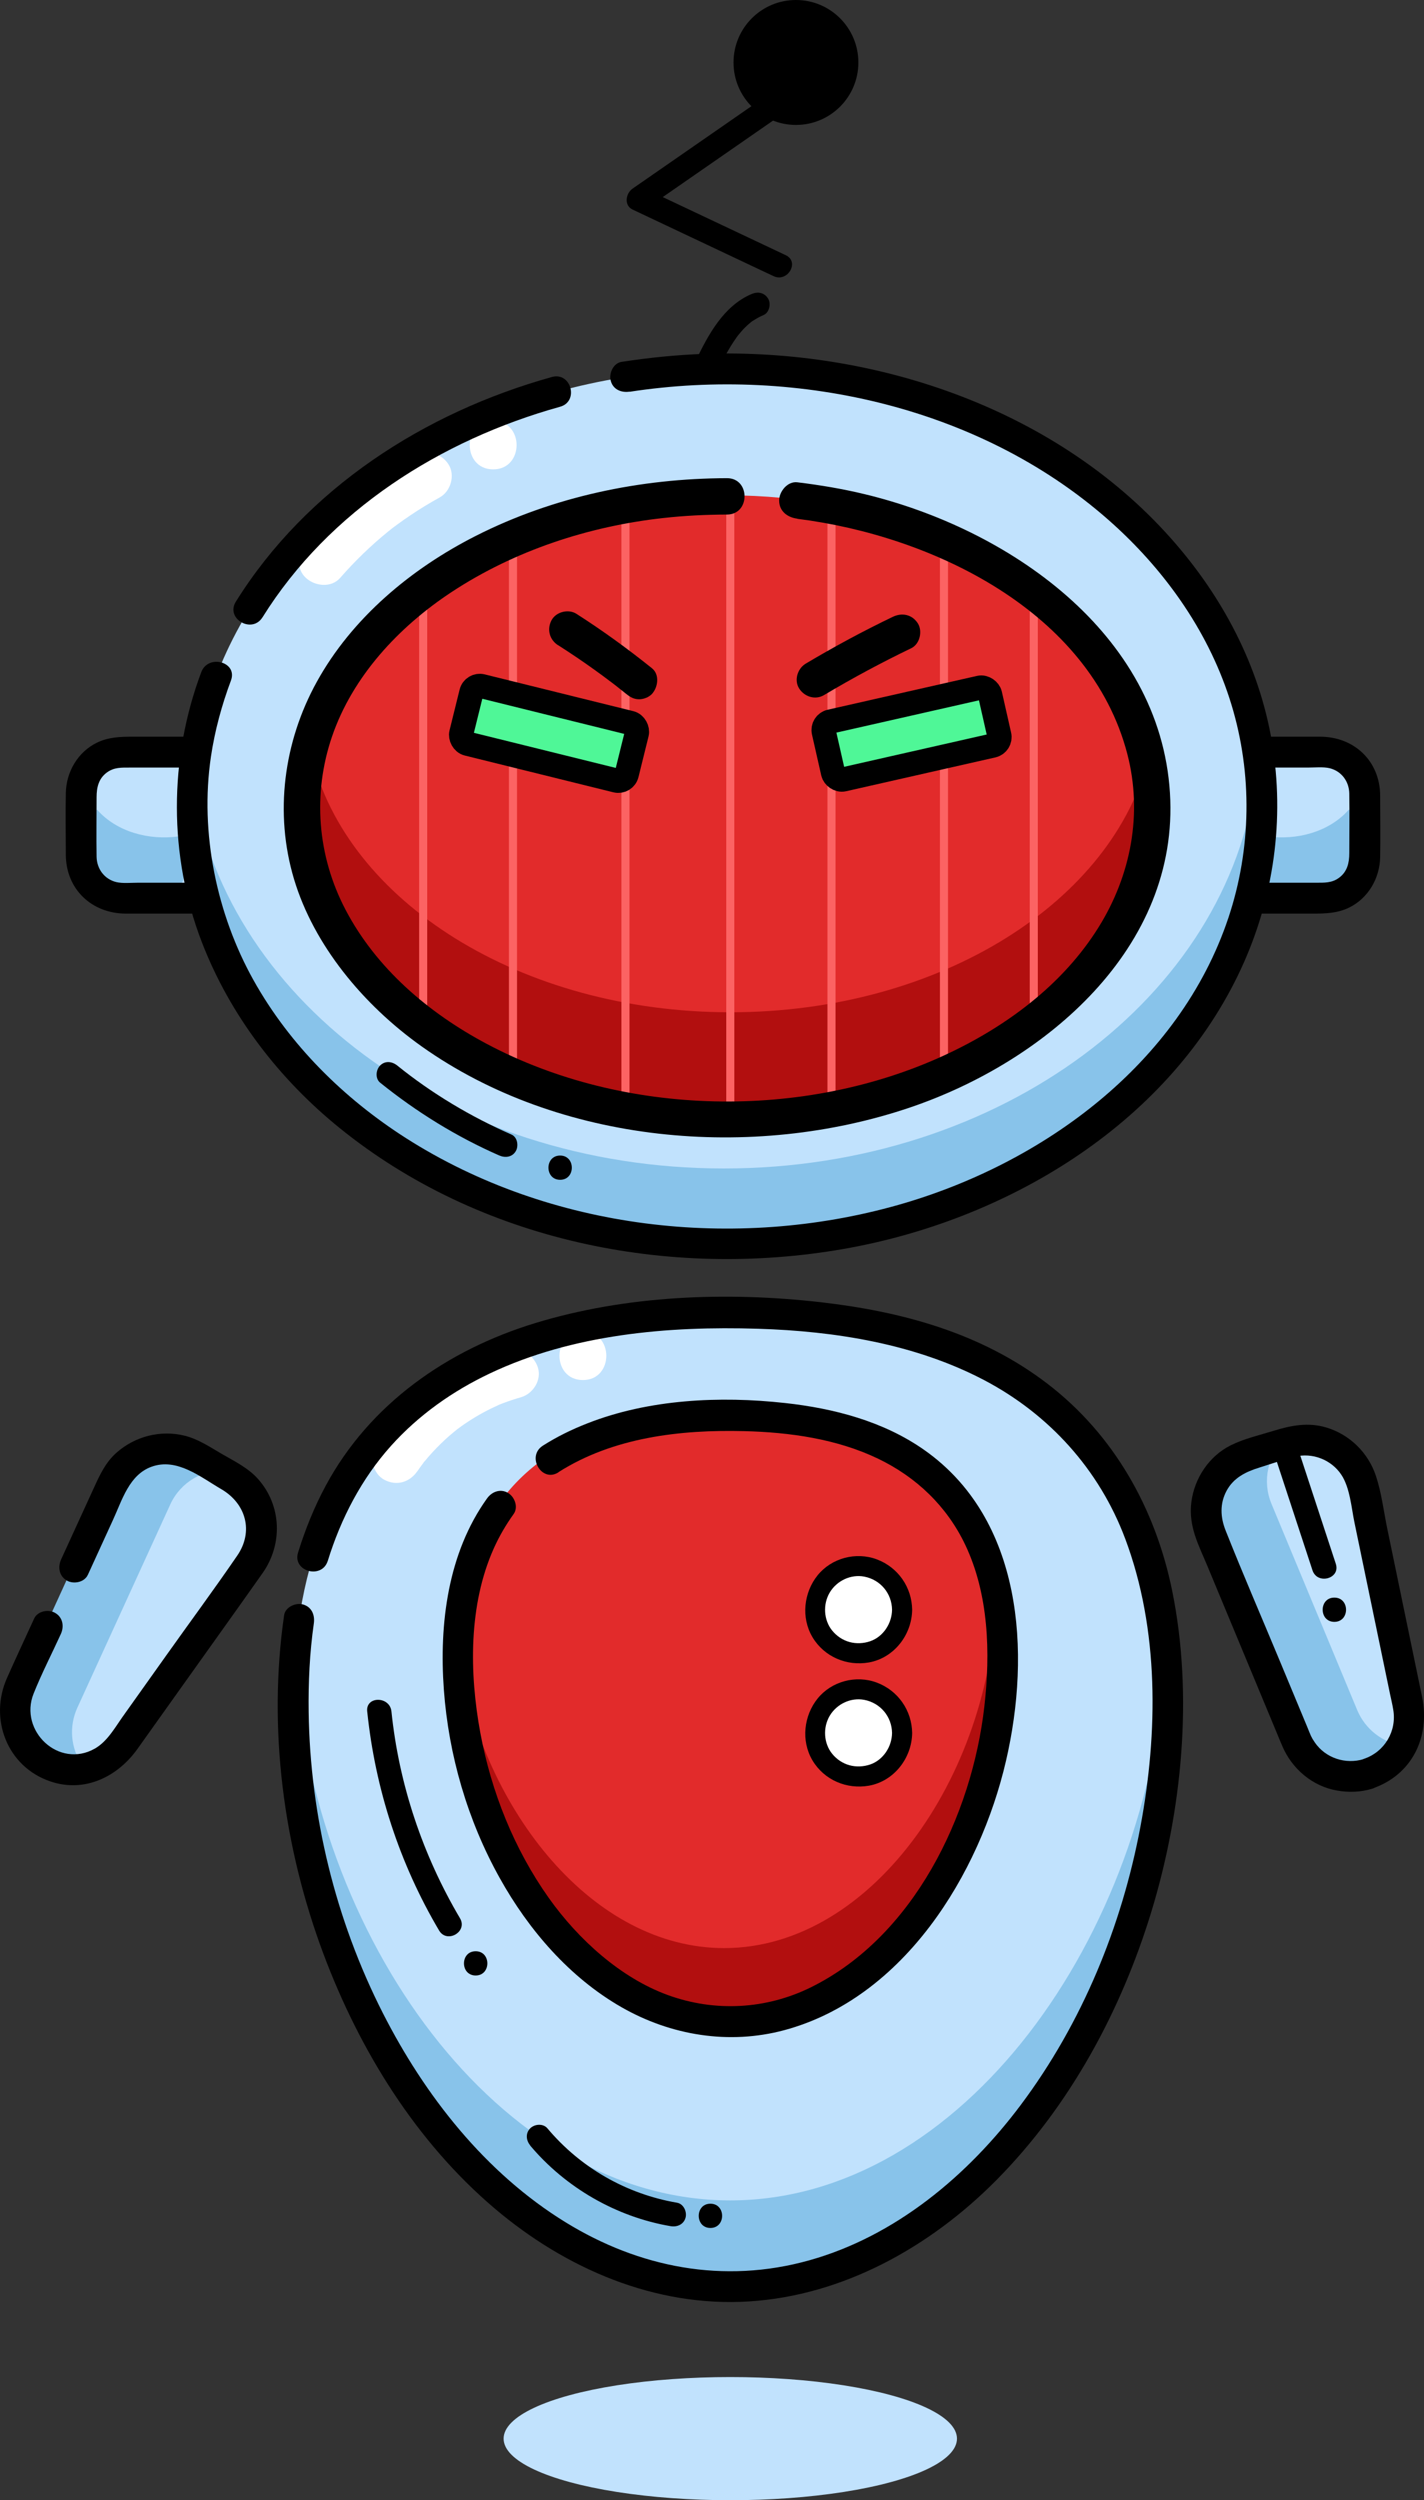 <?xml version="1.0" encoding="UTF-8"?>
<svg id="Layer_2" data-name="Layer 2" xmlns="http://www.w3.org/2000/svg" viewBox="0 0 176.33 309.38">
  <rect x="0" y="0" width="176.33" height="309.38" fill="#333333" stroke="none"/>
  <defs>
    <style>
      .cls-1 {
        stroke: #000;
        stroke-width: 3px;
      }

      .cls-1, .cls-2 {
        fill: none;
        stroke-miterlimit: 10;
      }

      .cls-3 {
        fill: #fff;
      }

      .cls-4 {
        fill: #c1e2fd;
      }

      .cls-5 {
        fill: #b20f0f;
      }

      .cls-6 {
        fill: #e22b2b;
      }

      .cls-7 {
        fill: #88c3ea;
      }

      .cls-8 {
        fill: #4ff797;
      }

      .cls-2 {
        stroke: #fc6363;
      }
    </style>
  </defs>
  <g id="Layer_1-2" data-name="Layer 1">
    <g>
      <g>
        <path class="cls-4" d="M15.12,111.14h9.06s0-18.07,0-18.07H15.12c-2.79,0-5.05,2.26-5.05,5.05v7.96c0,2.79,2.26,5.05,5.05,5.05Z"/>
        <path class="cls-7" d="M12.02,100.19c2.44,2.77,6.44,3.81,10.09,3.31,.25-.03,.55-.05,.68,.16,.07,.11,.07,.24,.06,.36-.04,1.47-.08,2.95-.12,4.42,0,.24-.02,.49-.14,.69-.14,.22-.4,.33-.65,.42-2.42,.88-5.11,.72-7.62,.15-.79-.18-1.58-.41-2.25-.86-1.07-.72-1.72-1.96-1.98-3.22-.27-1.27-.2-2.58-.12-3.87"/>
        <path d="M24.18,91.16c-2.59,0-5.19,0-7.78,0-1.52,0-2.96,.05-4.38,.73-2.38,1.15-3.82,3.63-3.87,6.24s0,5.1,0,7.64c.02,4.27,3.22,7.28,7.44,7.28,2.86,0,5.73,0,8.59,0,2.46,0,2.46-3.82,0-3.82s-4.72,0-7.08,0c-.86,0-1.92,.11-2.71-.08-1.48-.37-2.4-1.64-2.43-3.13-.04-2.46,0-4.92,0-7.37,0-1.23,.26-2.31,1.26-3.05,.9-.67,1.83-.62,2.92-.62,2.68,0,5.35,0,8.03,0,2.46,0,2.46-3.82,0-3.82h0Z"/>
      </g>
      <circle cx="98.56" cy="7.73" r="7.73"/>
      <g>
        <path class="cls-4" d="M163.93,111.14h-9.06v-18.07h9.06c2.79,0,5.05,2.26,5.05,5.05v7.96c0,2.79-2.26,5.05-5.05,5.05Z"/>
        <path class="cls-7" d="M167.02,100.19c-2.44,2.77-6.44,3.81-10.09,3.31-.25-.03-.55-.05-.68,.16-.07,.11-.07,.24-.06,.36,.04,1.47,.08,2.95,.12,4.42,0,.24,.02,.49,.14,.69,.14,.22,.4,.33,.65,.42,2.42,.88,5.11,.72,7.62,.15,.79-.18,1.58-.41,2.25-.86,1.07-.72,1.72-1.96,1.98-3.22,.27-1.27,.2-2.58,.12-3.87"/>
        <path d="M154.86,94.98h7.08c.86,0,1.92-.11,2.71,.08,1.48,.37,2.4,1.64,2.43,3.13,.04,2.46,0,4.92,0,7.37,0,1.23-.26,2.31-1.26,3.05-.9,.67-1.83,.62-2.92,.62h-8.03c-2.46,0-2.46,3.82,0,3.82h7.78c1.52,0,2.96-.05,4.38-.73,2.38-1.15,3.82-3.63,3.87-6.24s0-5.1,0-7.64c-.02-4.27-3.22-7.28-7.44-7.28h-8.59c-2.46,0-2.46,3.82,0,3.82h0Z"/>
      </g>
      <path class="cls-4" d="M90.43,282.96c-29.89,0-54.12-35.66-54.12-72.25s24.23-48.25,54.12-48.25,54.12,11.66,54.12,48.25-24.23,72.25-54.12,72.25Z"/>
      <path class="cls-7" d="M144.55,209.58c0,36.59-24.23,72.25-54.12,72.25s-54.12-35.66-54.12-72.25c0-1.62,.05-3.19,.14-4.71,2.01,34.83,25.41,67.41,53.98,67.41s51.97-32.58,53.98-67.41c.09,1.52,.14,3.09,.14,4.71Z"/>
      <ellipse class="cls-4" cx="90.03" cy="99.79" rx="66.25" ry="54.12"/>
      <path class="cls-7" d="M155.88,101.48c0,29.89-29.66,54.13-66.25,54.13S23.38,131.37,23.38,101.48c0-1.85,.11-3.68,.34-5.48,3.39,27.29,31.61,48.59,65.91,48.59s62.52-21.3,65.91-48.59c.23,1.8,.34,3.63,.34,5.48Z"/>
      <ellipse class="cls-6" cx="90.03" cy="99.79" rx="52.66" ry="38.5"/>
      <path class="cls-5" d="M143.09,100.16c0,21.26-23.57,38.5-52.65,38.5s-52.66-17.24-52.66-38.5c0-2.28,.27-4.52,.79-6.7,4.35,18.07,25.92,31.8,51.87,31.8s47.52-13.73,51.86-31.8c.52,2.18,.79,4.42,.79,6.7Z"/>
      <path class="cls-4" d="M5.46,218h0c-3.25-1.88-4.54-5.92-2.98-9.34l11.51-25.14c1.79-3.9,6.55-5.42,10.27-3.27l4.53,2.62c3.72,2.15,4.78,7.03,2.29,10.53l-16.04,22.53c-2.18,3.06-6.32,3.96-9.58,2.08Z"/>
      <path class="cls-7" d="M2.48,208.13l11.5-25.14c1.8-3.9,6.55-5.42,10.27-3.27l3.84,2.21c-2.88-.15-5.72,1.42-7.01,4.24l-11.5,25.14c-1.08,2.36-.8,5.02,.55,7.06-1.57,.22-3.2-.06-4.66-.9-3.26-1.88-4.54-5.93-2.98-9.35Z"/>
      <path d="M10.88,194.87c1.05-2.29,2.09-4.58,3.14-6.86,1.11-2.42,1.99-5.51,4.73-6.51,3.16-1.15,6.06,1.26,8.65,2.77,3.06,1.78,4.03,5.23,1.98,8.22-2.87,4.19-5.9,8.28-8.84,12.42l-5.31,7.46c-1,1.41-1.94,3.12-3.48,4-4.46,2.54-9.43-2.19-7.59-6.8,1-2.5,2.25-4.92,3.37-7.37,.43-.94,.26-2.05-.69-2.61-.82-.49-2.18-.25-2.61,.69-1.12,2.45-2.27,4.89-3.36,7.35-2.26,5.05,.01,11,5.38,12.81,4.24,1.43,8.32-.58,10.78-4.04l4.56-6.4c3.64-5.12,7.31-10.22,10.93-15.35,2.51-3.57,2.36-8.35-.57-11.64-1.22-1.37-2.91-2.19-4.47-3.09-1.46-.85-2.94-1.85-4.6-2.26-3-.75-6.18,.07-8.48,2.12-1.31,1.17-2.01,2.66-2.72,4.21-1.37,2.99-2.74,5.98-4.11,8.97-.43,.94-.26,2.05,.69,2.61,.82,.49,2.18,.25,2.61-.69h0Z"/>
      <g>
        <line class="cls-2" x1="52.4" y1="73.01" x2="52.4" y2="127.36"/>
        <line class="cls-2" x1="63.52" y1="67.31" x2="63.52" y2="131.5"/>
        <line class="cls-2" x1="77.45" y1="63.13" x2="77.45" y2="137.18"/>
      </g>
      <g>
        <line class="cls-2" x1="128.01" y1="73.01" x2="128.01" y2="127.36"/>
        <line class="cls-2" x1="116.89" y1="67.31" x2="116.89" y2="131.5"/>
        <line class="cls-2" x1="102.96" y1="63.13" x2="102.96" y2="137.18"/>
      </g>
      <line class="cls-2" x1="90.43" y1="63.13" x2="90.43" y2="137.18"/>
      <path d="M98.74,64.2c16.68,2.08,36.25,11.44,40.85,29.09,1.92,7.37,.46,15.01-3.55,21.44-4.45,7.15-11.51,12.35-19.07,15.84-17.45,8.06-39.65,7.64-56.66-1.38-7.21-3.82-13.7-9.32-17.53-16.63-3.49-6.66-4.09-14.32-1.67-21.41,2.56-7.49,8.31-13.62,14.84-17.91,7.79-5.12,16.95-8.12,26.18-9.14,2.62-.29,5.25-.42,7.89-.43,2.9,0,2.9-4.51,0-4.5-10.72,.03-21.48,2.27-31.08,7.13-8,4.05-15.33,10.14-19.71,18.07-4.11,7.43-5.27,16.25-2.82,24.42s8.58,15.56,15.77,20.67c17.05,12.12,41.03,14.2,60.57,7.56,16.67-5.66,33.33-19.71,32.12-38.92-1.25-19.83-20.07-32.7-37.84-36.96-2.74-.66-5.51-1.12-8.3-1.46-1.21-.15-2.25,1.14-2.25,2.25,0,1.34,1.04,2.1,2.25,2.25h0Z"/>
      <g>
        <rect class="cls-8" x="57.43" y="87.08" width="21.1" height="7.34" rx="1.07" ry="1.07" transform="translate(23.78 -13.67) rotate(13.89)"/>
        <rect class="cls-1" x="57.43" y="87.08" width="21.1" height="7.34" rx="1.07" ry="1.07" transform="translate(23.78 -13.67) rotate(13.89)"/>
      </g>
      <g>
        <rect class="cls-8" x="102.33" y="87.08" width="21.1" height="7.34" rx="1.07" ry="1.07" transform="translate(243.01 154.35) rotate(167.24)"/>
        <rect class="cls-1" x="102.33" y="87.08" width="21.1" height="7.34" rx="1.07" ry="1.07" transform="translate(243.01 154.35) rotate(167.24)"/>
      </g>
      <path class="cls-6" d="M90.43,249.61c-18.61,0-33.7-22.21-33.7-44.99s15.09-30.04,33.7-30.04,33.7,7.26,33.7,30.04-15.09,44.99-33.7,44.99Z"/>
      <path class="cls-5" d="M124.13,204.33c0,22.78-15.09,44.99-33.71,44.99s-33.41-21.79-33.69-44.34c3.27,19.33,16.78,36.08,32.94,36.08,18.6,0,33.69-22.19,33.7-44.96,.5,2.49,.76,5.22,.76,8.23Z"/>
      <path d="M69.15,182.17c6.79-4.32,15.12-5.28,23.01-5.08,5.61,.14,11.44,.95,16.55,3.4,4.75,2.28,8.53,5.88,10.81,10.66,2.92,6.13,3.13,13.39,2.37,20.01-1.54,13.54-8.76,28.46-21.45,34.74-5.56,2.75-11.9,3.09-17.72,.98s-11.09-6.85-14.77-12.03c-4.3-6.07-7.11-13.11-8.47-20.41-1.37-7.4-1.47-15.84,1.66-22.83,.67-1.5,1.5-2.92,2.46-4.26,.61-.84,.14-2.12-.69-2.61-.95-.57-2.02-.15-2.61,.69-4.85,6.77-5.93,15.52-5.34,23.63s2.93,16.19,6.92,23.33c3.58,6.43,8.65,12.31,15.09,15.99,6.1,3.49,13.3,4.67,20.13,2.84,14.79-3.97,24.2-19.24,27.47-33.33,3.11-13.42,2.07-29.95-10.18-38.51-5.04-3.52-11.16-5.11-17.2-5.77-8.06-.89-16.85-.47-24.46,2.52-1.92,.75-3.77,1.65-5.51,2.76-2.07,1.32-.15,4.62,1.93,3.3h0Z"/>
      <path class="cls-3" d="M51.69,182.04c.22-.32,.44-.63,.67-.93s.02-.12-.05,.06c.05-.14,.26-.33,.36-.45,.46-.56,.95-1.1,1.46-1.62,.54-.55,1.09-1.07,1.67-1.57,.26-.22,.53-.44,.8-.66,.28-.23-.43,.31,.03-.02,.16-.11,.31-.23,.46-.34,1.18-.84,2.43-1.59,3.74-2.23,.31-.15,.62-.29,.94-.44,.68-.31-.38,.14,.02-.01,.18-.07,.35-.14,.53-.21,.72-.27,1.44-.51,2.18-.72,1.51-.43,2.6-2.14,2.1-3.69s-2.07-2.56-3.69-2.1c-6.69,1.93-12.46,6.17-16.4,11.9-.89,1.3-.28,3.39,1.08,4.1,1.53,.81,3.15,.31,4.1-1.08h0Z"/>
      <path class="cls-3" d="M72.18,170.77c3.86,0,3.87-6,0-6s-3.87,6,0,6h0Z"/>
      <path d="M40.59,193.14c1.61-5.21,4.16-10.14,7.82-14.22,3.43-3.82,7.64-6.79,12.27-8.98,10.22-4.84,22.03-5.87,33.19-5.52,9.57,.3,19.44,1.87,28,6.36,8.05,4.23,14.25,11.07,17.46,19.62,4.22,11.23,4.07,24.02,1.88,35.67-2.32,12.35-7.24,24.28-14.79,34.37-6.55,8.75-15.52,16.26-26.19,19.25s-21.11,.88-30.18-4.69c-9.95-6.11-17.46-15.68-22.69-25.99-5.81-11.45-8.96-24.31-9.14-37.14-.05-3.66,.12-7.35,.64-10.98,.15-1.03-.25-2.04-1.33-2.35-.9-.26-2.2,.31-2.35,1.33-2.03,14.04-.08,28.71,4.89,41.96,4.47,11.9,11.45,23.21,21.22,31.48,8.77,7.42,19.84,12.21,31.49,11.47s22.4-6.74,30.58-14.99c9.11-9.19,15.48-20.98,19.23-33.3s5.21-26.64,2.55-39.68c-2.07-10.13-7.2-19.29-15.47-25.61s-18.11-8.92-28.03-10.06c-11.66-1.33-24.09-.86-35.36,2.58-10.87,3.31-20.5,9.99-25.96,20.15-1.41,2.62-2.53,5.4-3.41,8.24-.73,2.35,2.96,3.36,3.68,1.02h0Z"/>
      <path class="cls-3" d="M42.12,71.51c1.81-2.07,3.79-3.99,5.92-5.72,.12-.09,.23-.19,.35-.28,.07-.05,.57-.45,.22-.18-.32,.25,.08-.06,.14-.1,.15-.11,.3-.22,.45-.33,.54-.4,1.09-.78,1.64-1.15,1.17-.79,2.38-1.52,3.61-2.2,1.38-.76,1.94-2.77,1.08-4.1s-2.63-1.89-4.1-1.08c-5.09,2.81-9.72,6.52-13.55,10.9-1.03,1.18-1.25,3.1,0,4.24,1.13,1.04,3.14,1.26,4.24,0h0Z"/>
      <path class="cls-3" d="M61.07,58.08c3.86,0,3.87-6,0-6s-3.87,6,0,6h0Z"/>
      <path d="M77.96,48.48c20.99-3.23,44.09,2.01,60.03,16.51,6.61,6.02,11.87,13.58,14.49,22.18s2.48,17.86-.37,26.4c-6.06,18.12-23.05,30.47-40.88,35.53-20.2,5.72-43.08,3.1-60.9-8.23-7.74-4.93-14.47-11.57-18.96-19.62s-6.66-18.13-5.25-27.62c.48-3.23,1.34-6.38,2.48-9.43,.86-2.3-2.83-3.3-3.68-1.02-4.02,10.72-4.05,22.73,.08,33.42,3.5,9.05,9.56,16.93,17.09,23.01,17.27,13.96,40.7,18.72,62.35,14.94,19.97-3.48,39.75-15.15,48.84-33.84,4.23-8.7,5.78-18.39,4.37-27.97s-5.84-18.22-12.04-25.42c-14.27-16.57-36.96-24.27-58.42-23.53-3.43,.12-6.84,.47-10.23,.99-1.02,.16-1.59,1.44-1.33,2.35,.3,1.09,1.32,1.49,2.35,1.33h0Z"/>
      <path d="M32.51,76.38c8.23-13.2,22.06-21.94,36.85-26.05,2.36-.66,1.36-4.34-1.02-3.68-15.75,4.38-30.39,13.77-39.14,27.81-1.3,2.09,2,4.01,3.3,1.93h0Z"/>
      <g>
        <g>
          <path class="cls-4" d="M169.38,219.51h0c-3.59,1.11-7.43-.7-8.87-4.16l-10.62-25.53c-1.65-3.97,.47-8.49,4.58-9.76l5-1.54c4.1-1.27,8.41,1.27,9.28,5.48l5.62,27.08c.76,3.68-1.4,7.33-4.98,8.44Z"/>
          <path class="cls-7" d="M160.91,214.64l-10.62-25.53c-1.64-3.97,.48-8.49,4.58-9.75l4.23-1.31c-2.07,2.01-2.85,5.15-1.66,8.03l10.62,25.53c1,2.39,3.14,4,5.55,4.4-.9,1.3-2.22,2.31-3.83,2.81-3.6,1.11-7.44-.7-8.88-4.17Z"/>
          <path d="M168.87,217.67c-2.24,.69-4.73-.11-6.07-2.07-.47-.69-.51-.89-.88-1.79-1.12-2.7-2.24-5.4-3.37-8.1-2.26-5.44-4.61-10.84-6.78-16.31-.66-1.65-.74-3.35,.12-4.94s2.36-2.34,4.05-2.86c1.45-.45,2.9-.97,4.37-1.34,2.18-.55,4.53,.35,5.78,2.22,1.08,1.62,1.25,4.11,1.64,5.97,.71,3.44,1.43,6.88,2.14,10.31l2.23,10.75c.14,.68,.31,1.36,.42,2.04,.46,2.67-1.07,5.24-3.65,6.1-2.32,.78-1.32,4.47,1.02,3.68,4.96-1.67,7.23-6.4,6.2-11.37-.6-2.91-1.21-5.82-1.81-8.74-.83-4.02-1.67-8.05-2.5-12.07-.44-2.14-.71-4.43-1.4-6.51-.95-2.87-3.24-5.13-6.15-6-2.23-.67-4.37-.26-6.52,.41-1.76,.54-3.65,.97-5.3,1.79-2.7,1.34-4.52,4.09-4.89,7.06s.9,5.27,1.96,7.81l4.52,10.86,4.04,9.71c.25,.6,.49,1.2,.75,1.79,1.19,2.8,3.72,4.96,6.75,5.49,1.45,.26,2.96,.21,4.37-.22,2.34-.72,1.34-4.41-1.02-3.68Z"/>
        </g>
        <path d="M157.95,180.4c1.52,4.64,3.05,9.27,4.57,13.91,.6,1.83,3.5,1.04,2.89-.8-1.52-4.64-3.05-9.27-4.57-13.91-.6-1.83-3.5-1.04-2.89,.8h0Z"/>
        <path d="M165.23,200.69c1.93,0,1.93-3,0-3s-1.93,3,0,3h0Z"/>
      </g>
      <g>
        <path d="M45.47,211.76c.99,9.58,3.99,18.82,8.9,27.12,.98,1.66,3.58,.15,2.59-1.51-4.62-7.82-7.56-16.56-8.49-25.6-.2-1.9-3.2-1.92-3,0h0Z"/>
        <path d="M58.9,244.45c1.93,0,1.93-3,0-3s-1.93,3,0,3h0Z"/>
      </g>
      <path d="M47.07,133.97c4.51,3.63,9.44,6.68,14.75,9.01,.74,.32,1.61,.22,2.05-.54,.37-.64,.21-1.73-.54-2.05-5.06-2.22-9.84-5.07-14.14-8.54-.63-.51-1.51-.62-2.12,0-.53,.53-.63,1.61,0,2.12h0Z"/>
      <path d="M69.36,145.99c1.93,0,1.93-3,0-3s-1.93,3,0,3h0Z"/>
      <ellipse class="cls-4" cx="90.43" cy="301.76" rx="28.07" ry="7.62"/>
      <path d="M95.79,11.24c-5.82,4.03-11.64,8.06-17.46,12.1-.84,.58-1.1,2.07,0,2.59,5.1,2.41,10.2,4.81,15.29,7.22,.72,.34,1.45,.68,2.17,1.02,1.74,.82,3.26-1.77,1.51-2.59-5.1-2.41-10.2-4.81-15.29-7.22-.72-.34-1.45-.68-2.17-1.02v2.59c5.82-4.03,11.64-8.06,17.46-12.1,1.58-1.09,.08-3.69-1.51-2.59h0Z"/>
      <path d="M65.65,265.49c4.39,5.22,10.66,8.83,17.39,9.98,.8,.14,1.62-.21,1.85-1.05,.2-.72-.24-1.71-1.05-1.85-6.29-1.08-11.96-4.33-16.06-9.21-.52-.62-1.58-.54-2.12,0-.61,.61-.52,1.5,0,2.12h0Z"/>
      <path d="M87.97,275.69c1.93,0,1.93-3,0-3s-1.93,3,0,3h0Z"/>
      <path d="M69.1,79.83c1.52,.97,3.01,1.97,4.47,3.02,.73,.52,1.46,1.06,2.17,1.6,.18,.14,.36,.27,.54,.41-.47-.38,.12,.1,.21,.17,.35,.28,.71,.56,1.06,.84,.48,.39,.95,.66,1.59,.66,.55,0,1.21-.25,1.59-.66,.75-.82,.98-2.39,0-3.18-3-2.41-6.12-4.67-9.36-6.74-.99-.63-2.53-.24-3.08,.81-.59,1.11-.25,2.4,.81,3.08h0Z"/>
      <path d="M102.04,86.01c3.51-2.09,7.12-4.03,10.8-5.8,1.06-.51,1.43-2.11,.81-3.08-.7-1.09-1.94-1.35-3.08-.81-3.69,1.77-7.29,3.71-10.8,5.8-1.01,.6-1.47,2.05-.81,3.08s2,1.45,3.08,.81h0Z"/>
      <g>
        <g>
          <circle class="cls-3" cx="106.31" cy="199.19" r="5.39"/>
          <path d="M110.46,199.19c-.02,1.7-1.09,3.33-2.68,3.89-1.74,.6-3.57,.12-4.74-1.32-1.04-1.28-1.17-3.24-.29-4.71s2.63-2.27,4.26-1.96c2.03,.39,3.42,2.09,3.45,4.1,.02,1.6,2.51,1.6,2.49,0-.04-2.8-1.76-5.25-4.37-6.23s-5.62-.15-7.33,1.96-2.09,5.24-.64,7.67,4.25,3.61,7,3.12c3.1-.56,5.3-3.42,5.34-6.51,.02-1.6-2.46-1.6-2.49,0Z"/>
        </g>
        <g>
          <circle class="cls-3" cx="106.31" cy="214.44" r="5.39"/>
          <path d="M110.46,214.44c-.02,1.7-1.09,3.33-2.68,3.89-1.74,.6-3.57,.12-4.74-1.32-1.04-1.28-1.17-3.24-.29-4.71s2.63-2.27,4.26-1.96c2.03,.39,3.42,2.09,3.45,4.1,.02,1.6,2.51,1.6,2.49,0-.04-2.8-1.76-5.25-4.37-6.23s-5.62-.15-7.33,1.96-2.09,5.24-.64,7.67,4.25,3.61,7,3.12c3.1-.56,5.3-3.42,5.34-6.51,.02-1.6-2.46-1.6-2.49,0Z"/>
        </g>
      </g>
      <path d="M88.73,46.16c.73-1.53,1.5-3.05,2.49-4.43,.06-.08,.11-.16,.17-.23,.23-.31-.2,.24,.05-.06,.12-.15,.24-.29,.37-.44,.27-.31,.57-.61,.88-.88,.07-.06,.14-.12,.21-.18,.13-.11,.14-.14,0,0,.16-.15,.37-.27,.55-.38,.35-.22,.72-.41,1.11-.58,.72-.31,.94-1.43,.54-2.05-.48-.75-1.28-.87-2.05-.54-3.46,1.48-5.36,5.05-6.91,8.27-.34,.71-.22,1.65,.54,2.05,.67,.35,1.69,.22,2.05-.54h0Z"/>
    </g>
  </g>
</svg>